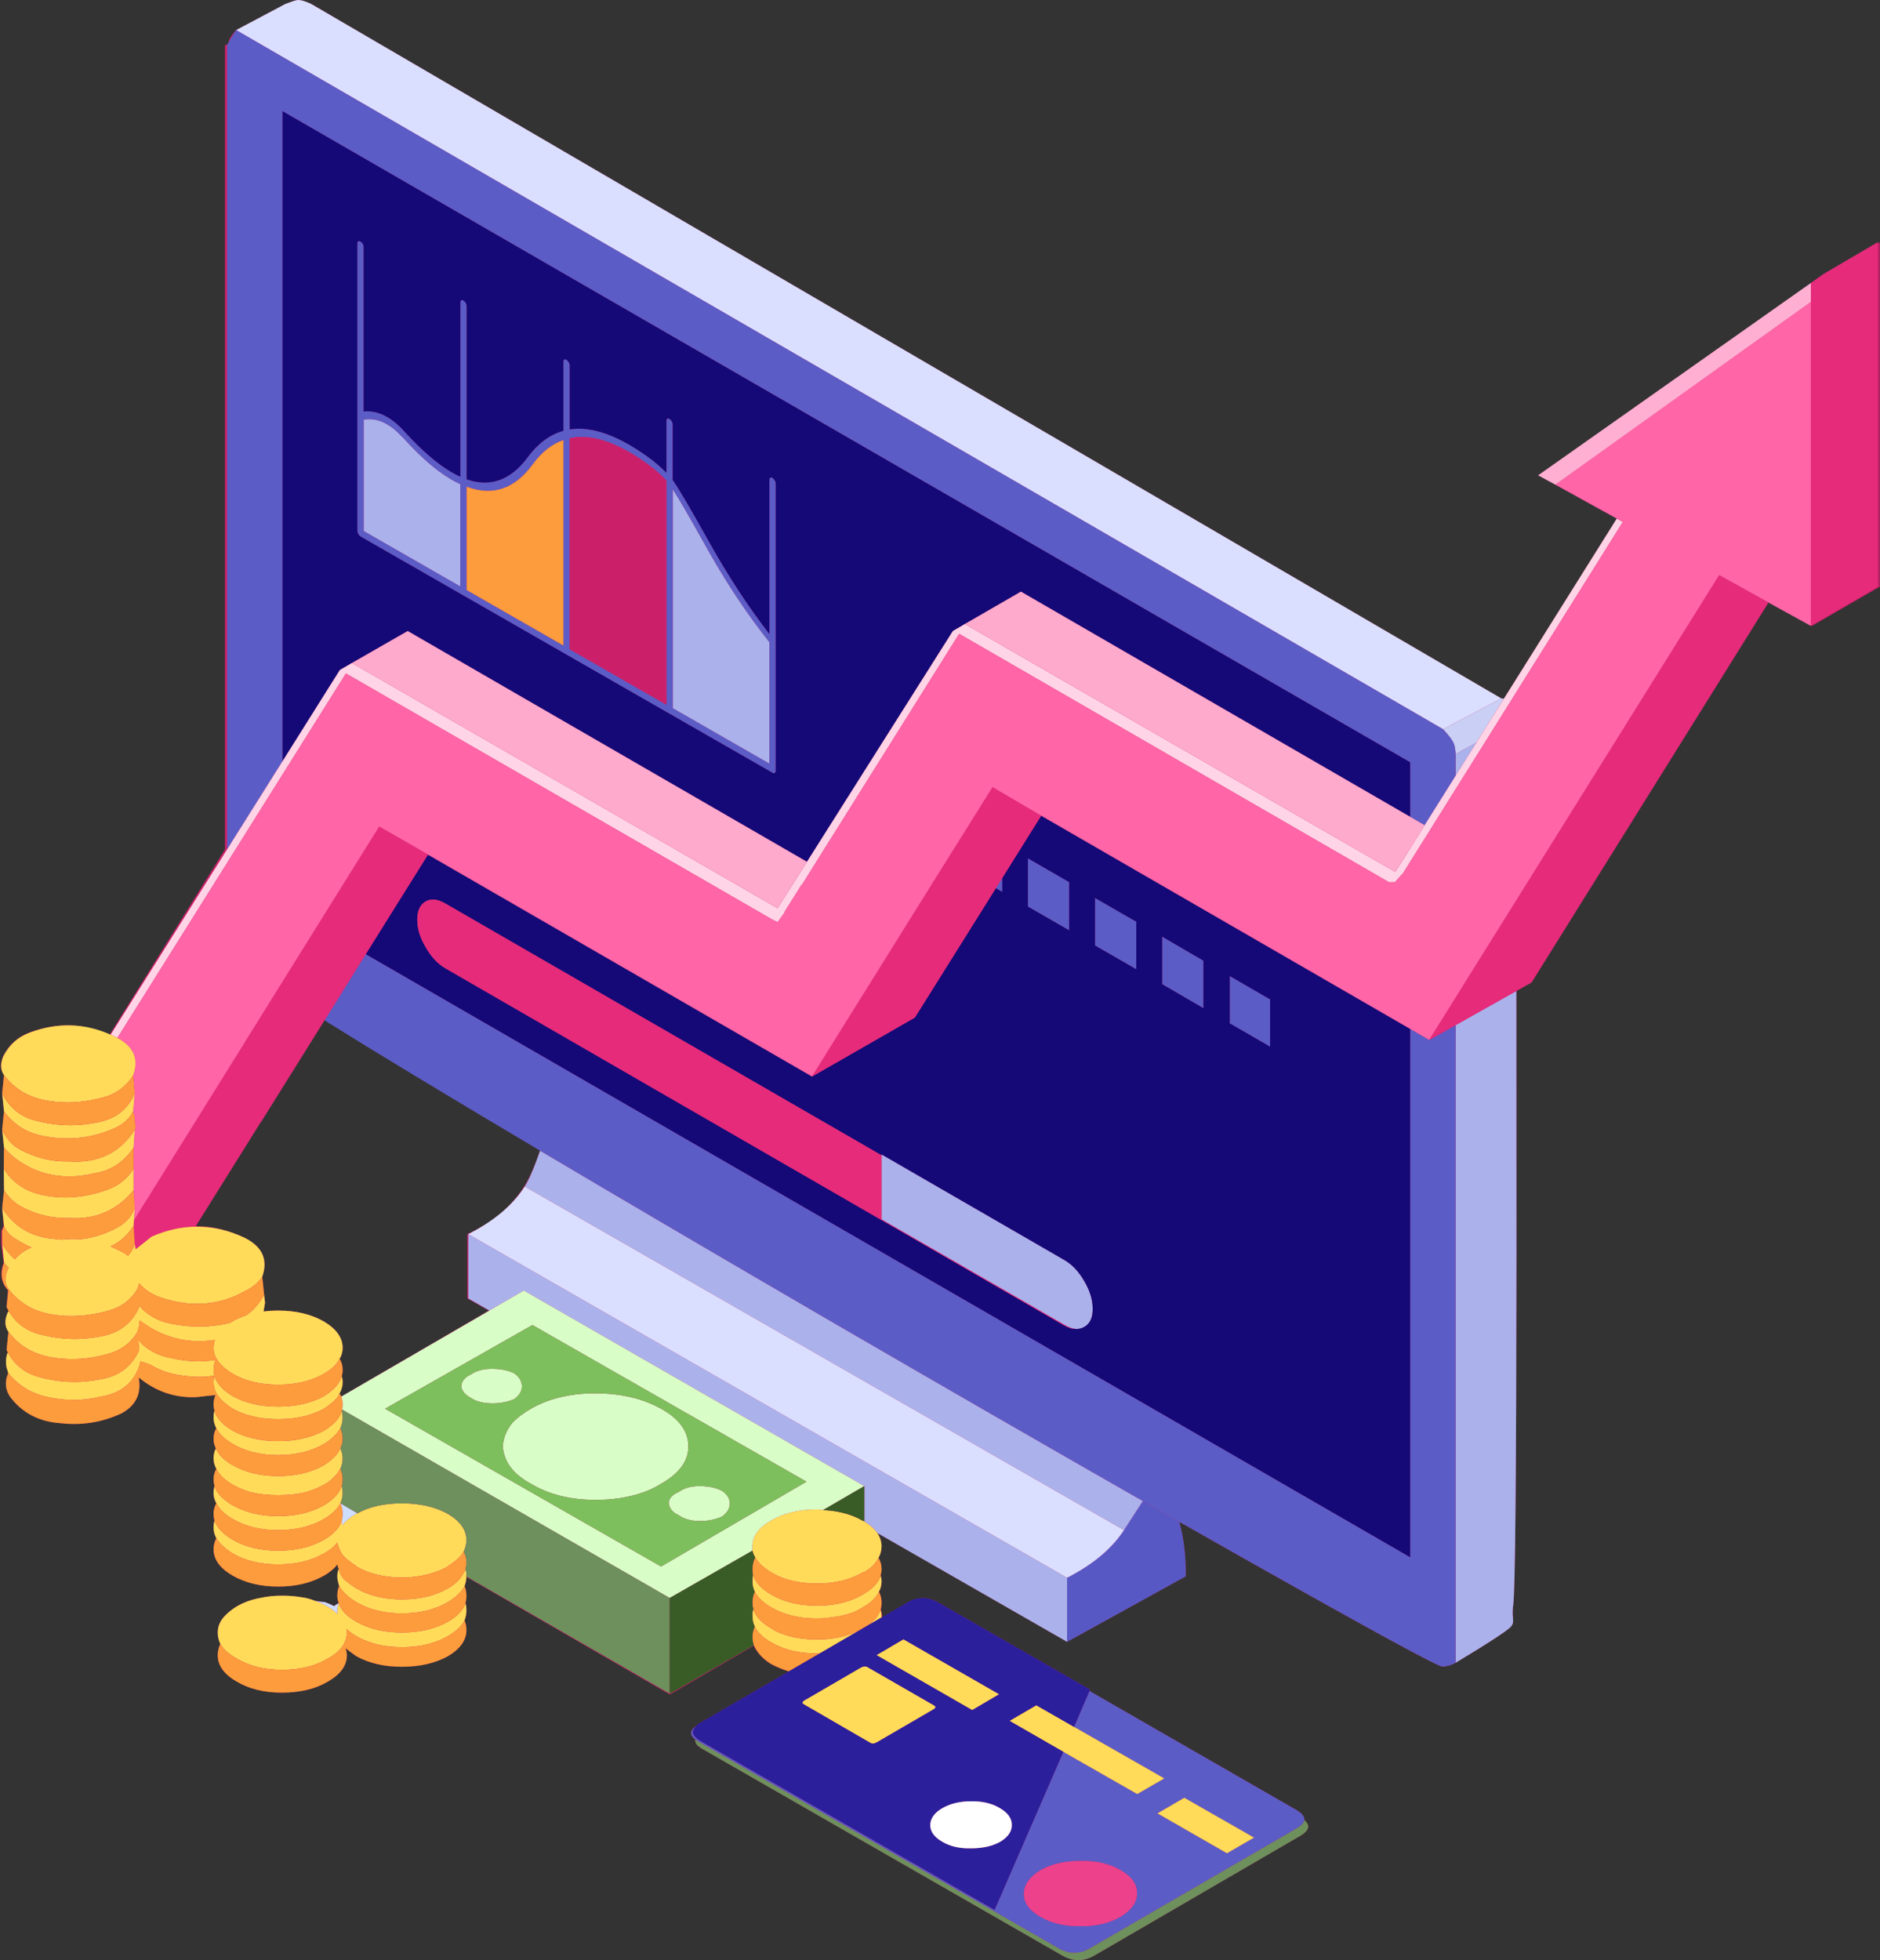 <?xml version="1.0" encoding="UTF-8"?><svg xmlns="http://www.w3.org/2000/svg" xmlns:xlink="http://www.w3.org/1999/xlink" height="420.4" preserveAspectRatio="xMidYMid meet" version="1.0" viewBox="-0.2 0.0 403.3 420.4" width="403.3" zoomAndPan="magnify"><rect x="-0.2" y="0.0" width="403.3" height="420.4" fill="#333333" stroke="none"/><defs><clipPath id="a"><path d="M 0 0 L 403.051 0 L 403.051 420.43 L 0 420.43 Z M 0 0"/></clipPath><clipPath id="b"><path d="M 72 302 L 281 302 L 281 420.43 L 72 420.43 Z M 72 302"/></clipPath></defs><g><g clip-path="url(#a)"><path d="M 100.047 264.703 L 100.047 278.504 L 104.68 281.105 L 72.957 299.555 C 72.824 299.285 72.734 299.055 72.633 298.855 C 73.066 298.086 73.297 297.305 73.297 296.504 C 73.297 296.004 73.238 295.555 73.102 295.152 C 73.238 294.754 73.309 294.32 73.309 293.855 C 73.309 292.953 73.094 292.152 72.66 291.453 C 73.094 290.719 73.309 289.938 73.309 289.105 C 73.309 286.938 71.977 285.055 69.309 283.453 C 66.578 281.887 63.293 281.105 59.461 281.105 C 58.375 281.105 57.336 281.172 56.336 281.305 L 56.66 279.453 L 56.461 277.703 L 56.059 273.855 C 57.328 270.219 56.109 267.453 52.41 265.555 C 48.875 263.863 45.316 262.938 41.734 262.992 L 55.762 240.43 L 55.809 240.43 L 69.41 218.742 C 80.461 225.641 95.875 235.016 115.66 246.746 C 114.395 250.422 113.188 253.02 112.254 254.477 C 109.688 258.477 106.047 261.902 100.047 264.703 Z M 391.129 58.805 L 388.371 60.703 L 329.816 101.953 L 333.488 103.953 L 346.648 111.227 L 322.418 149.879 C 322.242 149.828 322.055 149.805 321.863 149.805 L 66.562 0.852 C 65.363 0.285 64.445 0.004 63.812 0.004 C 63.477 0.004 62.91 0.152 62.109 0.453 L 61.012 0.852 L 50.461 6.453 C 50.328 6.621 49.746 7.172 49.18 8.102 C 48.68 8.969 49.047 9.504 48.047 9.703 L 48.047 182.203 L 23.305 221.93 C 17.77 219.461 12.211 219.27 6.395 221.355 C 3.695 222.285 1.754 224.02 0.453 226.555 C -0.215 228.152 -0.137 229.504 0.633 230.605 L 0.246 234.504 L 0.652 238.402 L 0.258 242.254 L 0.66 246.152 L 0.609 250.703 L 0.66 255.305 L 0.262 259.105 L 0.551 262.953 L 0.047 264.004 L 0.047 266.855 L 0.555 270.805 C -0.312 273.203 0.039 275.188 1.508 276.754 L 1.184 280.355 C 1.25 280.52 1.363 280.703 1.496 280.902 C 1.531 281.004 1.586 281.105 1.652 281.203 C 1.555 281.336 1.473 281.469 1.406 281.605 C 0.742 283.203 0.809 284.555 1.609 285.652 L 1.211 289.555 C 1.277 289.719 1.359 289.887 1.461 290.055 C 1.059 291.02 0.977 292.121 1.211 293.355 C 1.344 293.719 1.461 294.105 1.562 294.504 C 0.695 296.57 0.961 298.438 2.359 300.105 C 4.926 303.234 8.379 304.953 12.711 305.254 C 17.277 305.785 21.629 305.105 25.762 303.203 C 28.926 301.535 30.195 298.953 29.559 295.453 C 33.293 298.52 37.492 299.922 42.16 299.652 C 43.449 299.492 44.738 299.352 46.035 299.23 C 45.754 299.824 45.609 300.484 45.609 301.203 C 45.609 301.703 45.676 302.152 45.809 302.555 C 45.676 303.02 45.609 303.535 45.609 304.105 C 45.609 304.836 45.809 305.586 46.211 306.355 C 45.809 307.02 45.609 307.77 45.609 308.605 C 45.609 309.336 45.777 310.02 46.109 310.652 C 45.777 311.32 45.609 312.035 45.609 312.805 C 45.609 313.57 45.809 314.32 46.211 315.055 C 45.809 315.754 45.609 316.504 45.609 317.305 C 45.609 317.734 45.676 318.219 45.809 318.754 C 45.676 319.219 45.609 319.734 45.609 320.305 C 45.609 320.969 45.809 321.688 46.211 322.453 C 46.012 322.785 45.879 323.086 45.809 323.355 C 45.676 323.785 45.609 324.234 45.609 324.703 C 45.609 325.168 45.676 325.652 45.809 326.152 C 45.676 326.621 45.609 327.121 45.609 327.652 C 45.609 328.418 45.809 329.188 46.211 329.953 C 45.809 330.688 45.609 331.504 45.609 332.402 C 45.676 334.57 47.043 336.418 49.711 337.953 C 52.445 339.52 55.695 340.305 59.461 340.305 C 63.293 340.305 66.578 339.52 69.309 337.953 C 70.543 337.254 71.492 336.453 72.16 335.555 C 72.227 335.918 72.328 336.234 72.461 336.504 C 72.262 336.969 72.16 337.484 72.16 338.055 C 72.16 338.52 72.227 338.984 72.359 339.453 C 72.426 339.719 72.492 339.969 72.559 340.203 C 72.293 340.805 72.16 341.484 72.16 342.254 C 72.16 342.785 72.262 343.32 72.461 343.855 C 72.129 344.02 71.793 344.234 71.461 344.504 C 70.828 344.168 70.176 343.887 69.512 343.652 C 68.742 343.586 68.027 343.484 67.359 343.355 C 66.395 342.953 65.359 342.688 64.262 342.555 C 63.027 342.355 61.695 342.254 60.262 342.254 C 58.629 342.254 57.059 342.418 55.559 342.754 C 53.727 343.086 52.043 343.703 50.512 344.605 C 49.645 345.137 48.859 345.754 48.16 346.453 C 47.059 347.555 46.512 348.785 46.512 350.152 C 46.512 351.02 46.695 351.836 47.059 352.605 C 46.695 353.402 46.512 354.219 46.512 355.055 C 46.512 357.254 47.879 359.137 50.609 360.703 C 53.277 362.27 56.492 363.055 60.262 363.055 C 64.16 363.055 67.445 362.27 70.109 360.703 C 72.844 359.137 74.211 357.254 74.211 355.055 C 74.211 354.52 74.109 354.004 73.91 353.504 C 74.609 354.07 75.395 354.652 76.262 355.254 C 78.992 356.754 82.242 357.504 86.012 357.504 C 89.844 357.504 93.129 356.754 95.859 355.254 C 98.527 353.688 99.859 351.805 99.859 349.605 C 99.859 348.938 99.727 348.254 99.461 347.555 C 99.727 346.82 99.859 346.105 99.859 345.402 C 99.859 344.871 99.793 344.355 99.66 343.855 C 99.793 343.32 99.859 342.785 99.859 342.254 C 99.859 341.555 99.727 340.871 99.461 340.203 C 99.727 339.438 99.859 338.84 99.859 338.242 L 143.461 363.43 L 143.562 363.43 L 161.512 352.992 C 162.277 354.625 163.512 355.914 165.211 356.945 C 166.441 357.609 167.719 358.113 169.035 358.5 L 150.109 369.465 C 149.711 369.664 149.41 369.895 149.211 370.16 C 147.777 371.125 147.695 372.105 148.961 373.105 C 148.828 373.84 149.379 374.535 150.609 375.203 L 227.609 419.402 C 229.91 420.738 232.195 420.77 234.461 419.504 L 278.762 393.754 C 280.66 392.621 280.945 391.504 279.609 390.402 C 279.711 389.668 279.129 388.938 277.859 388.203 L 233.512 362.703 L 233.66 362.402 L 201.262 343.805 C 198.961 342.438 196.762 342.402 194.527 343.703 L 189.047 346.93 C 189.047 346.836 189.047 346.742 189.047 346.652 C 189.047 346.188 188.91 345.703 188.777 345.203 C 188.91 344.734 188.945 344.254 188.945 343.754 C 188.945 342.953 188.742 342.168 188.379 341.402 C 188.742 340.734 188.918 339.984 188.918 339.152 C 188.918 338.754 188.848 338.355 188.715 337.953 C 188.848 337.453 188.914 336.969 188.914 336.504 C 188.914 335.668 188.695 334.887 188.262 334.152 C 188.695 333.387 188.91 332.555 188.91 331.652 C 188.91 330.641 188.602 329.691 187.984 328.805 L 228.711 352.152 L 254.16 338.105 C 254.211 333.816 253.742 329.918 252.762 326.402 C 257.512 329.094 262.16 331.727 266.711 334.305 C 294.043 349.734 308.211 357.453 309.211 357.453 C 309.609 357.453 310.145 357.371 310.812 357.203 C 311.344 357.004 311.762 356.82 312.062 356.652 C 319.359 352.254 323.328 349.652 323.961 348.855 C 324.328 348.453 324.461 347.887 324.359 347.152 C 324.262 346.055 324.277 345.105 324.41 344.305 C 324.844 341.57 325.078 316.484 325.109 269.055 C 325.098 247.559 325.09 228.723 325.086 212.555 L 328.359 210.703 L 379.16 129.227 L 388.477 134.254 L 403.047 125.852 L 403.047 51.953 L 391.129 58.805" fill="#cb2069" fill-rule="evenodd"/></g><g><path d="M 244.961 321.953 C 247.59 323.453 250.188 324.938 252.762 326.402 C 253.742 329.918 254.211 333.816 254.16 338.105 L 228.711 352.152 L 228.711 338.402 C 234.211 335.605 238.277 332.203 240.91 328.203 C 241.801 326.812 243.148 324.73 244.961 321.953" fill="#5858c5" fill-rule="evenodd"/></g><g><path d="M 151.012 116.805 C 155.344 124.602 159.961 131.586 164.859 137.754 L 164.859 163.805 L 144.109 151.902 L 144.109 104.902 C 145.445 106.969 147.742 110.938 151.012 116.805 Z M 86.059 93.652 C 90.594 98.719 94.762 102.121 98.559 103.852 L 98.559 125.805 L 77.809 113.902 L 77.809 90.004 C 80.645 89.535 83.395 90.77 86.059 93.703 Z M 240.91 328.203 L 112.359 254.504 C 113.293 253.047 114.395 250.48 115.66 246.805 C 132.902 257.031 153.469 269.098 177.359 283.004 C 201.672 297.117 224.203 310.102 244.961 321.953 C 243.148 324.73 241.801 326.812 240.91 328.203 Z M 188.91 247.805 L 188.91 247.605 L 228.211 270.305 C 229.844 271.27 231.242 272.77 232.41 274.805 C 233.609 276.836 234.211 278.82 234.211 280.754 C 234.211 282.652 233.609 283.938 232.41 284.605 C 231.883 284.918 231.309 285.07 230.684 285.055 C 229.93 285.016 229.105 284.734 228.211 284.203 L 188.91 261.555 Z M 316.535 159.254 L 312.062 166.402 L 312.062 161.703 Z M 100.262 264.703 L 228.711 338.402 L 228.711 352.152 L 187.984 328.805 C 187.371 327.922 186.445 327.105 185.211 326.355 L 185.211 318.754 L 112.16 276.805 L 104.785 281.105 L 100.262 278.504 Z M 312.062 356.652 L 312.062 219.879 L 325.086 212.555 C 325.09 228.723 325.098 247.559 325.109 269.055 C 325.078 316.484 324.844 341.57 324.41 344.305 C 324.277 345.105 324.262 346.055 324.359 347.152 C 324.461 347.887 324.328 348.453 323.961 348.855 C 323.328 349.652 319.359 352.254 312.062 356.652" fill="#abb1eb" fill-rule="evenodd"/></g><g><path d="M 228.711 338.402 L 100.262 264.703 C 105.762 261.902 109.793 258.504 112.359 254.504 L 240.91 328.203 C 238.277 332.203 234.211 335.605 228.711 338.402 Z M 309.359 156.402 L 50.461 6.453 L 61.012 0.852 L 62.109 0.453 C 62.91 0.152 63.477 0.004 63.809 0.004 C 64.445 0.004 65.359 0.285 66.559 0.852 L 321.859 149.805 L 309.359 156.402" fill="#dbdfff" fill-rule="evenodd"/></g><g><path d="M 322.41 149.879 L 316.535 159.254 L 312.062 161.703 C 311.996 160.77 311.879 160.07 311.711 159.602 C 311.477 158.902 310.695 157.836 309.359 156.402 L 321.859 149.805 C 322.051 149.805 322.234 149.828 322.41 149.879" fill="#cacff5" fill-rule="evenodd"/></g><g><path d="M 219.461 406.203 C 219.426 408.105 220.594 409.734 222.961 411.105 C 225.328 412.504 228.227 413.188 231.66 413.152 C 235.027 413.152 237.875 412.469 240.211 411.105 C 242.578 409.637 243.742 407.953 243.711 406.055 C 243.742 404.152 242.578 402.52 240.211 401.152 C 237.844 399.754 234.961 399.086 231.559 399.152 C 228.16 399.152 225.277 399.836 222.91 401.203 C 220.609 402.637 219.461 404.305 219.461 406.203 Z M 213.434 190.504 L 214.809 188.305 L 214.809 191.305 Z M 151.012 116.805 C 147.742 110.938 145.445 106.969 144.109 104.902 L 144.109 151.902 L 164.859 163.805 L 164.859 137.754 C 159.961 131.586 155.344 124.602 151.012 116.805 Z M 86.059 93.652 L 86.059 93.703 C 83.395 90.77 80.645 89.535 77.809 90.004 L 77.809 113.902 L 98.559 125.805 L 98.559 103.852 C 94.762 102.121 90.594 98.719 86.059 93.652 Z M 139.41 100.055 C 132.609 94.953 126.812 92.938 122.012 94.004 L 122.012 139.254 L 142.762 151.152 L 142.762 103.102 C 141.727 101.969 140.609 100.953 139.41 100.055 Z M 114.16 99.504 C 110.262 104.871 105.512 106.504 99.91 104.402 L 99.91 126.555 L 120.66 138.453 L 120.66 94.402 C 118.227 95.234 116.062 96.938 114.16 99.504 Z M 76.66 51.754 C 76.793 51.688 76.945 51.703 77.109 51.805 C 77.309 51.902 77.477 52.055 77.609 52.254 C 77.742 52.52 77.809 52.754 77.809 52.953 L 77.809 88.254 C 80.809 87.953 83.742 89.402 86.609 92.602 C 90.977 97.402 94.961 100.621 98.559 102.254 L 98.559 64.852 C 98.559 64.652 98.629 64.504 98.762 64.402 C 98.895 64.336 99.043 64.352 99.211 64.453 C 99.41 64.586 99.578 64.754 99.711 64.953 C 99.844 65.188 99.91 65.402 99.91 65.602 L 99.91 102.805 C 105.012 104.57 109.379 102.984 113.012 98.055 C 115.211 95.086 117.762 93.203 120.66 92.402 L 120.66 77.555 C 120.66 77.352 120.727 77.203 120.859 77.102 C 120.992 77.035 121.145 77.055 121.312 77.152 C 121.477 77.254 121.629 77.422 121.762 77.652 C 121.926 77.887 122.012 78.102 122.012 78.305 L 122.012 92.102 C 126.91 91.336 132.777 93.504 139.609 98.602 C 140.711 99.469 141.762 100.402 142.762 101.402 L 142.762 90.203 C 142.762 90.004 142.828 89.852 142.961 89.754 C 143.094 89.719 143.242 89.754 143.41 89.852 C 143.578 89.953 143.727 90.102 143.859 90.305 C 144.027 90.535 144.109 90.77 144.109 91.004 L 144.109 102.953 C 145.312 104.621 147.926 109.07 151.961 116.305 C 156.027 123.57 160.328 130.137 164.859 136.004 L 164.859 102.902 C 164.859 102.672 164.926 102.52 165.062 102.453 C 165.195 102.387 165.344 102.402 165.512 102.504 C 165.676 102.602 165.828 102.77 165.961 103.004 C 166.129 103.234 166.211 103.453 166.211 103.652 L 166.211 165.352 C 166.211 165.586 166.129 165.734 165.961 165.805 C 165.828 165.871 165.676 165.852 165.512 165.754 L 77.109 115.055 C 76.945 114.953 76.793 114.785 76.66 114.555 C 76.527 114.32 76.461 114.102 76.461 113.902 L 76.461 52.152 C 76.461 51.953 76.527 51.82 76.66 51.754 Z M 234.711 202.805 L 234.711 192.602 L 243.559 197.703 L 243.559 207.902 Z M 229.16 189.203 L 229.16 199.555 L 220.309 194.453 L 220.309 184.102 Z M 263.609 219.504 L 263.609 209.352 L 272.262 214.355 L 272.262 224.504 Z M 257.961 216.254 L 249.109 211.105 L 249.109 200.902 L 257.961 206.055 Z M 50.461 6.453 L 309.359 156.402 C 310.695 157.836 311.477 158.902 311.711 159.602 C 311.879 160.07 311.996 160.77 312.062 161.703 L 312.062 166.402 L 305.41 177.004 L 302.312 175.203 L 302.312 163.504 L 60.41 23.852 L 60.41 163.277 L 48.512 182.203 L 48.512 9.703 C 48.609 9.504 48.91 8.969 49.41 8.102 C 49.977 7.172 50.328 6.621 50.461 6.453 Z M 248.109 388.953 L 263.012 397.504 L 268.812 394.152 L 253.859 385.605 Z M 230.211 370.402 L 233.512 362.703 L 277.859 388.203 C 279.129 388.938 279.711 389.668 279.609 390.402 C 279.543 391.004 278.977 391.605 277.91 392.203 L 233.609 417.902 C 231.344 419.203 229.078 419.188 226.809 417.855 L 149.762 373.652 C 149.426 373.484 149.16 373.305 148.961 373.105 C 147.695 372.105 147.777 371.121 149.211 370.152 C 147.945 371.254 148.242 372.355 150.109 373.453 L 213.16 409.652 L 227.91 375.754 L 243.762 384.805 L 249.559 381.453 Z M 312.062 219.879 L 312.062 356.652 C 311.762 356.82 311.344 357.004 310.812 357.203 C 310.145 357.371 309.609 357.453 309.211 357.453 C 308.211 357.453 294.043 349.734 266.711 334.305 C 262.16 331.727 257.512 329.094 252.762 326.402 C 250.188 324.938 247.59 323.453 244.961 321.953 C 224.203 310.102 201.672 297.117 177.359 283.004 C 153.469 269.098 132.902 257.031 115.66 246.805 C 95.875 235.07 80.461 225.754 69.41 218.855 L 78.262 204.652 L 302.312 334.004 L 302.312 220.68 L 306.41 223.055 L 312.062 219.879" fill="#5c5cc6" fill-rule="evenodd"/></g><g><path d="M 76.66 51.754 C 76.527 51.82 76.461 51.953 76.461 52.152 L 76.461 113.902 C 76.461 114.102 76.527 114.32 76.66 114.555 C 76.793 114.785 76.945 114.953 77.109 115.055 L 165.512 165.754 C 165.676 165.852 165.828 165.871 165.961 165.805 C 166.129 165.734 166.211 165.586 166.211 165.352 L 166.211 103.652 C 166.211 103.453 166.129 103.234 165.961 103.004 C 165.828 102.77 165.676 102.602 165.512 102.504 C 165.344 102.402 165.195 102.387 165.062 102.453 C 164.926 102.52 164.859 102.672 164.859 102.902 L 164.859 136.004 C 160.328 130.137 156.027 123.57 151.961 116.305 C 147.926 109.07 145.312 104.621 144.109 102.953 L 144.109 91.004 C 144.109 90.77 144.027 90.535 143.859 90.305 C 143.727 90.102 143.578 89.953 143.41 89.852 C 143.242 89.754 143.094 89.719 142.961 89.754 C 142.828 89.852 142.762 90.004 142.762 90.203 L 142.762 101.402 C 141.762 100.402 140.711 99.469 139.609 98.602 C 132.777 93.504 126.91 91.336 122.012 92.102 L 122.012 78.305 C 122.012 78.102 121.926 77.887 121.762 77.652 C 121.629 77.422 121.477 77.254 121.312 77.152 C 121.145 77.055 120.992 77.035 120.859 77.102 C 120.727 77.203 120.66 77.352 120.66 77.555 L 120.66 92.402 C 117.762 93.203 115.211 95.086 113.012 98.055 C 109.379 102.984 105.012 104.57 99.91 102.805 L 99.91 65.602 C 99.91 65.402 99.844 65.188 99.711 64.953 C 99.578 64.754 99.41 64.586 99.211 64.453 C 99.043 64.352 98.895 64.336 98.762 64.402 C 98.629 64.504 98.559 64.652 98.559 64.852 L 98.559 102.254 C 94.961 100.621 90.977 97.402 86.609 92.602 C 83.742 89.402 80.809 87.953 77.809 88.254 L 77.809 52.953 C 77.809 52.754 77.742 52.52 77.609 52.254 C 77.477 52.055 77.309 51.902 77.109 51.805 C 76.945 51.703 76.793 51.688 76.66 51.754 Z M 78.262 204.652 L 91.609 183.305 L 174.012 230.902 L 196.062 218.254 L 213.434 190.504 L 214.809 191.305 L 214.809 188.305 L 223.16 174.953 L 302.312 220.68 L 302.312 334.004 Z M 230.684 285.055 C 231.309 285.07 231.883 284.918 232.41 284.605 C 233.609 283.938 234.211 282.652 234.211 280.754 C 234.211 278.82 233.609 276.836 232.41 274.805 C 231.242 272.77 229.844 271.27 228.211 270.305 L 188.91 247.605 L 188.91 247.805 L 95.359 193.805 C 93.695 192.836 92.277 192.688 91.109 193.352 C 89.91 194.055 89.309 195.352 89.309 197.254 C 89.309 199.188 89.91 201.152 91.109 203.152 C 92.277 205.219 93.695 206.734 95.359 207.703 L 227.91 284.203 C 228.93 284.793 229.855 285.078 230.684 285.055 Z M 257.961 216.254 L 257.961 206.055 L 249.109 200.902 L 249.109 211.105 Z M 263.609 219.504 L 272.262 224.504 L 272.262 214.355 L 263.609 209.352 Z M 229.16 189.203 L 220.309 184.102 L 220.309 194.453 L 229.16 199.555 Z M 234.711 202.805 L 243.559 207.902 L 243.559 197.703 L 234.711 192.602 Z M 302.312 175.203 L 218.809 126.902 L 206.859 133.805 L 204.211 135.352 L 172.91 184.852 L 87.262 135.352 L 75.309 142.203 L 72.711 143.703 L 60.41 163.277 L 60.41 23.852 L 302.312 163.504 L 302.312 175.203" fill="#140977" fill-rule="evenodd"/></g><g><path d="M 24.984 222.629 C 24.895 222.59 24.801 222.551 24.711 222.504 C 24.316 222.305 23.922 222.109 23.535 221.93 L 48.512 182.203 L 60.41 163.277 L 72.711 143.703 L 75.309 142.203 L 75.461 142.305 L 166.609 194.805 L 172.91 184.852 L 204.211 135.352 L 206.859 133.805 L 206.961 133.953 L 294.66 184.453 L 299.109 187.004 L 300.762 184.453 L 302.312 181.977 L 305.41 177.004 L 312.062 166.402 L 316.535 159.254 L 322.41 149.879 L 346.637 111.227 L 347.938 111.953 L 323.734 150.629 L 319.285 157.754 L 312.062 169.277 L 302.562 184.453 L 302.312 184.852 L 300.812 187.254 L 299.062 189.203 L 297.711 189.203 L 289.512 184.453 L 205.559 135.953 L 175.16 184.453 L 171.859 189.754 L 171.762 189.754 L 168.062 195.652 L 168.16 195.652 L 166.609 197.805 L 165.41 197.203 L 165.16 197.055 L 74.012 144.453 L 60.41 166.129 L 48.512 185.102 L 24.984 222.629" fill="#ffd4e6" fill-rule="evenodd"/></g><g><path d="M 174.012 230.902 L 91.609 183.305 L 81.16 177.305 L 67.859 198.652 L 59.285 212.402 L 52.012 224.105 L 41.711 240.652 L 28.535 261.777 L 28.711 259.105 L 28.461 255.305 L 28.461 246.152 L 28.711 242.305 L 28.91 242.004 L 28.609 239.152 L 28.359 238.402 L 28.711 234.504 L 28.359 230.652 C 29.629 227.172 28.504 224.496 24.984 222.629 L 48.512 185.102 L 60.41 166.129 L 74.012 144.453 L 165.16 197.055 L 165.41 197.203 L 166.609 197.805 L 168.16 195.652 L 168.062 195.652 L 171.762 189.754 L 171.859 189.754 L 175.16 184.453 L 205.559 135.953 L 289.512 184.453 L 297.711 189.203 L 299.062 189.203 L 300.812 187.254 L 302.312 184.852 L 302.562 184.453 L 312.062 169.277 L 319.285 157.754 L 323.734 150.629 L 347.938 111.953 L 346.637 111.227 L 333.461 103.953 L 388.262 64.754 L 388.262 134.254 L 379.16 129.227 L 368.609 123.379 L 325.086 193.129 L 312.062 214.004 L 306.41 223.055 L 302.312 220.68 L 223.16 174.953 L 223.109 174.953 L 212.711 168.852 L 212.609 169.055 L 207.66 176.977 L 206.059 179.527 L 199.66 189.754 L 174.012 230.902" fill="#ff65a7" fill-rule="evenodd"/></g><g><path d="M 223.16 174.953 L 214.809 188.305 L 213.434 190.504 L 196.062 218.254 L 174.012 230.902 L 199.66 189.754 L 206.059 179.527 L 207.66 176.977 L 212.609 169.055 L 212.711 168.852 L 223.109 174.953 Z M 91.609 183.305 L 78.262 204.652 L 69.41 218.855 L 55.809 240.652 L 55.762 240.652 L 41.734 263.105 C 38.609 263.152 35.469 263.867 32.309 265.254 L 28.91 267.953 L 28.711 266.855 L 28.461 262.953 L 28.535 261.777 L 41.711 240.652 L 52.012 224.105 L 59.285 212.402 L 67.859 198.652 L 81.16 177.305 Z M 188.91 247.805 L 188.91 261.555 L 228.211 284.203 C 229.105 284.734 229.93 285.016 230.684 285.055 C 229.855 285.078 228.93 284.793 227.91 284.203 L 95.359 207.703 C 93.695 206.734 92.277 205.219 91.109 203.152 C 89.91 201.152 89.309 199.188 89.309 197.254 C 89.309 195.352 89.91 194.055 91.109 193.352 C 92.277 192.688 93.695 192.836 95.359 193.805 Z M 325.086 212.555 L 312.062 219.879 L 306.41 223.055 L 312.062 214.004 L 325.086 193.129 L 368.609 123.379 L 379.16 129.227 L 328.359 210.703 Z M 388.262 134.254 L 388.262 60.703 L 390.91 58.805 L 402.609 51.953 L 402.609 125.852 L 388.262 134.254" fill="#e62b7b" fill-rule="evenodd"/></g><g><path d="M 172.91 184.852 L 166.609 194.805 L 75.461 142.305 L 75.309 142.203 L 87.262 135.352 Z M 305.41 177.004 L 302.312 181.977 L 300.762 184.453 L 299.109 187.004 L 294.66 184.453 L 206.961 133.953 L 206.859 133.805 L 218.809 126.902 L 302.312 175.203 L 305.41 177.004" fill="#fdaacd" fill-rule="evenodd"/></g><g><path d="M 388.262 64.754 L 333.461 103.953 L 329.762 101.953 L 388.262 60.703 L 388.262 64.754" fill="#ffb0d2" fill-rule="evenodd"/></g><g><path d="M 248.109 388.953 L 253.859 385.605 L 268.812 394.152 L 263.012 397.504 Z M 188.012 373.652 C 187.41 374.02 186.895 374.07 186.461 373.805 L 172.211 365.555 C 171.777 365.285 171.859 364.984 172.461 364.652 L 184.41 357.703 C 185.012 357.371 185.527 357.336 185.961 357.605 L 200.211 365.805 C 200.645 366.07 200.562 366.371 199.961 366.703 Z M 184.484 349.504 L 175.637 354.652 C 175.445 354.652 175.254 354.652 175.062 354.652 C 171.227 354.652 167.977 353.871 165.312 352.305 C 165.109 352.168 164.91 352.07 164.711 352.004 C 164.477 351.77 164.262 351.621 164.062 351.555 C 162.961 350.688 162.176 349.805 161.711 348.902 C 161.379 348.203 161.211 347.453 161.211 346.652 C 161.211 346.453 161.211 346.285 161.211 346.152 C 161.211 345.785 161.277 345.469 161.41 345.203 C 161.945 346.77 163.242 348.137 165.312 349.305 C 165.711 349.57 166.16 349.82 166.66 350.055 C 169.027 351.121 171.828 351.652 175.062 351.652 C 176.16 351.652 177.211 351.586 178.211 351.453 C 180.598 351.141 182.688 350.488 184.484 349.504 Z M 23.535 221.93 C 23.922 222.109 24.316 222.305 24.711 222.504 C 24.801 222.551 24.895 222.59 24.984 222.629 C 28.504 224.496 29.629 227.172 28.359 230.652 C 26.961 232.887 25.027 234.402 22.559 235.203 C 20.43 235.844 18.34 236.234 16.285 236.379 C 15.621 236.43 14.965 236.457 14.309 236.453 C 12.531 236.457 10.781 236.273 9.062 235.902 C 5.594 235.172 2.793 233.402 0.66 230.605 C -0.105 229.504 -0.156 228.152 0.512 226.555 C 1.812 224.02 3.812 222.285 6.512 221.355 C 12.328 219.27 18 219.461 23.535 221.93 Z M 0.262 242.254 C 1.129 244.285 2.492 245.77 4.359 246.703 C 5.762 247.426 7.18 247.984 8.609 248.379 C 8.66 248.391 8.711 248.406 8.762 248.43 C 10.648 248.934 12.566 249.16 14.512 249.105 C 20.809 249.57 25.543 247.305 28.711 242.305 L 28.461 246.152 C 26.395 249.254 23.609 251.086 20.109 251.652 C 15.984 252.645 12.152 252.555 8.609 251.379 C 6.801 250.77 5.066 249.875 3.41 248.703 C 2.41 247.938 1.492 247.086 0.66 246.152 Z M 0.66 238.402 L 0.262 234.504 C 1.66 237.305 3.762 239.172 6.562 240.105 C 8.164 240.586 9.762 240.93 11.359 241.129 C 11.98 241.207 12.598 241.266 13.211 241.305 C 15.512 241.445 17.812 241.297 20.109 240.855 C 24.309 240.219 27.176 238.105 28.711 234.504 L 28.359 238.402 C 27.594 239.871 26.395 241.004 24.762 241.805 C 20.535 243.789 16.117 244.527 11.512 244.027 C 10.91 243.965 10.309 243.883 9.711 243.777 C 9.488 243.738 9.273 243.695 9.062 243.652 C 5.594 243.02 2.793 241.27 0.66 238.402 Z M 28.461 255.305 C 24.828 259.672 20.176 261.652 14.512 261.254 C 12.484 261.309 10.52 261.066 8.609 260.527 C 7.16 260.129 5.742 259.551 4.359 258.805 C 2.926 258.035 1.695 256.871 0.66 255.305 L 0.609 250.703 C 2.434 253.582 5.102 255.434 8.609 256.254 C 8.758 256.289 8.91 256.32 9.062 256.355 C 13.395 257.254 17.859 256.902 22.461 255.305 C 24.992 254.504 26.992 252.969 28.461 250.703 Z M 73.109 295.152 C 73.242 295.555 73.309 296.004 73.309 296.504 C 73.309 297.305 73.094 298.086 72.66 298.855 C 72.461 299.387 72.094 299.902 71.559 300.402 C 71.359 300.605 71.129 300.805 70.859 301.004 C 70.793 301.07 70.711 301.137 70.609 301.203 C 70.211 301.535 69.777 301.855 69.309 302.152 C 66.578 303.652 63.293 304.402 59.461 304.402 C 55.695 304.402 52.445 303.652 49.711 302.152 C 48.234 301.219 47.141 300.227 46.434 299.18 C 46.352 299.07 46.277 298.965 46.211 298.855 C 45.809 298.086 45.609 297.305 45.609 296.504 C 45.609 296.004 45.676 295.555 45.809 295.152 C 46.207 296.48 47.199 297.715 48.785 298.855 C 49.074 299.055 49.383 299.254 49.711 299.453 C 52.445 300.953 55.695 301.703 59.461 301.703 C 63.293 301.703 66.578 300.953 69.309 299.453 C 71.41 298.152 72.676 296.719 73.109 295.152 Z M 0.66 262.953 L 0.262 259.105 C 2.32 262.336 5.105 264.395 8.609 265.277 C 9.586 265.527 10.621 265.688 11.711 265.754 C 12.145 265.82 12.559 265.871 12.961 265.902 C 14.359 265.734 15.727 265.703 17.059 265.805 C 19.762 265.504 22.328 264.703 24.762 263.402 C 26.695 262.402 28.012 260.969 28.711 259.105 L 28.535 261.777 L 28.461 262.953 C 27.785 264.004 27 264.91 26.109 265.68 C 25.324 266.344 24.457 266.902 23.512 267.355 C 23.91 267.523 24.316 267.707 24.734 267.902 C 25.035 268.047 25.344 268.195 25.66 268.355 C 26.262 268.652 26.793 268.984 27.262 269.355 C 27.895 268.621 28.379 267.785 28.711 266.855 L 28.91 267.953 L 32.309 265.254 C 35.469 263.867 38.609 263.152 41.734 263.105 C 45.316 263.047 48.875 263.863 52.41 265.555 C 56.109 267.453 57.328 270.219 56.059 273.855 C 55.195 275.121 53.977 276.137 52.41 276.902 C 46.809 280.035 40.777 280.504 34.309 278.305 C 32.344 277.637 30.793 276.621 29.66 275.254 C 29.559 275.652 29.426 276.07 29.262 276.504 C 28.961 277.004 28.629 277.469 28.262 277.902 C 28.195 277.969 28.145 278.02 28.109 278.055 C 27.91 278.285 27.711 278.504 27.512 278.703 C 26.379 279.77 25.027 280.535 23.461 281.004 C 21.16 281.699 18.895 282.105 16.66 282.23 C 16.352 282.254 16.043 282.27 15.734 282.277 C 15.109 282.293 14.484 282.285 13.859 282.254 C 12.547 282.184 11.246 282.02 9.961 281.754 C 7.527 281.219 5.426 280.188 3.66 278.652 C 3.293 278.32 2.926 277.969 2.562 277.605 C 2.227 277.234 1.91 276.855 1.609 276.453 C 0.812 275.32 0.746 273.969 1.41 272.402 C 1.477 272.27 1.562 272.121 1.66 271.953 C 1.293 271.586 0.961 271.203 0.66 270.805 L 0.262 266.855 C 1.062 268.121 1.961 269.203 2.961 270.105 C 3.926 269.004 5.129 268.152 6.562 267.555 C 5.461 267.086 4.41 266.535 3.41 265.902 C 2.078 265.172 1.16 264.188 0.66 262.953 Z M 1.461 290.055 C 2.828 292.586 4.844 294.285 7.512 295.152 C 12.012 296.52 16.512 296.77 21.012 295.902 C 25.211 295.27 28.094 293.152 29.66 289.555 L 29.461 287.402 C 31.227 289.504 33.676 290.82 36.809 291.355 C 39.988 292.066 43.07 292.176 46.059 291.68 C 45.762 292.352 45.609 293.074 45.609 293.855 C 45.609 294.223 45.668 294.625 45.785 295.055 C 43.766 295.395 41.656 295.414 39.461 295.105 C 36.695 294.836 34.262 294.055 32.16 292.754 C 31.359 292.453 30.629 292.203 29.961 292.004 C 28.895 296.371 25.91 298.922 21.012 299.652 C 17.445 300.484 13.777 300.484 10.012 299.652 C 6.578 298.922 3.762 297.203 1.562 294.504 C 1.461 294.105 1.344 293.719 1.211 293.355 C 0.977 292.121 1.062 291.02 1.461 290.055 Z M 1.609 285.652 C 0.812 284.555 0.746 283.203 1.41 281.605 C 1.477 281.469 1.562 281.336 1.66 281.203 C 3.027 283.535 4.977 285.121 7.512 285.953 C 12.012 287.285 16.512 287.535 21.012 286.703 C 24.945 286.105 27.727 284.203 29.359 281.004 C 29.461 280.77 29.559 280.555 29.66 280.355 L 29.609 280.004 C 31.012 281.672 32.859 282.871 35.16 283.605 C 39.328 284.672 43.527 284.82 47.762 284.055 C 48.246 283.965 48.723 283.855 49.184 283.73 C 49.32 283.637 49.461 283.543 49.609 283.453 C 50.547 282.914 51.547 282.477 52.609 282.129 C 54.172 281.047 55.457 279.57 56.461 277.703 L 56.66 279.453 L 56.336 281.305 C 57.336 281.172 58.375 281.105 59.461 281.105 C 63.293 281.105 66.578 281.887 69.309 283.453 C 71.977 285.055 73.309 286.938 73.309 289.105 C 73.309 289.938 73.094 290.719 72.66 291.453 C 72.059 292.621 70.945 293.688 69.309 294.652 C 66.578 296.219 63.293 297.004 59.461 297.004 C 57.43 297.004 55.543 296.777 53.809 296.328 C 52.336 295.934 50.969 295.375 49.711 294.652 C 49.461 294.508 49.219 294.355 48.984 294.203 C 47.836 293.422 46.961 292.566 46.359 291.629 C 46.312 291.535 46.262 291.441 46.211 291.355 C 45.809 290.688 45.609 289.938 45.609 289.105 C 45.609 288.52 45.711 287.949 45.91 287.402 C 40.266 288.27 35.082 287.02 30.359 283.652 C 30.16 283.484 29.961 283.336 29.762 283.203 C 29.762 283.969 29.594 284.805 29.262 285.703 C 29.094 285.969 28.926 286.234 28.762 286.504 C 28.461 286.902 28.145 287.27 27.809 287.605 C 27.777 287.637 27.742 287.688 27.711 287.754 C 26.512 288.887 25.094 289.719 23.461 290.254 C 18.828 291.652 14.328 291.887 9.961 290.953 C 7.395 290.387 5.195 289.27 3.359 287.605 C 2.727 287.004 2.145 286.355 1.609 285.652 Z M 46.211 329.953 C 45.809 329.188 45.609 328.418 45.609 327.652 C 45.609 327.121 45.676 326.621 45.809 326.152 C 46.344 327.652 47.645 329.02 49.711 330.254 C 52.445 331.82 55.695 332.605 59.461 332.605 C 63.293 332.605 66.578 331.82 69.309 330.254 C 71.41 329.02 72.676 327.652 73.109 326.152 C 73.176 326.418 73.211 326.754 73.211 327.152 C 73.945 326.254 74.926 325.438 76.16 324.703 C 76.293 324.703 76.395 324.668 76.461 324.605 C 79.059 323.168 82.242 322.453 86.012 322.453 C 89.844 322.453 93.129 323.203 95.859 324.703 C 98.527 326.27 99.859 328.152 99.859 330.355 C 99.859 331.152 99.66 331.969 99.262 332.805 C 98.629 333.902 97.527 334.918 95.961 335.855 L 95.859 336.004 C 93.395 337.371 90.461 338.152 87.059 338.355 C 86.695 338.355 86.344 338.355 86.012 338.355 C 82.242 338.355 78.992 337.57 76.262 336.004 C 76.195 335.902 76.129 335.82 76.059 335.754 C 74.828 335.02 73.879 334.234 73.211 333.402 C 73.078 333.137 72.945 332.902 72.809 332.703 C 72.512 332.07 72.293 331.453 72.16 330.855 C 71.559 331.688 70.609 332.469 69.309 333.203 C 66.578 334.77 63.293 335.555 59.461 335.555 C 55.695 335.555 52.445 334.77 49.711 333.203 C 48.078 332.168 46.91 331.086 46.211 329.953 Z M 72.461 343.855 C 72.961 345.387 74.227 346.719 76.262 347.855 C 78.992 349.387 82.242 350.152 86.012 350.152 C 89.844 350.152 93.129 349.387 95.859 347.855 C 97.859 346.719 99.129 345.387 99.66 343.855 C 99.793 344.355 99.859 344.871 99.859 345.402 C 99.859 346.105 99.727 346.82 99.461 347.555 C 98.828 348.785 97.629 349.918 95.859 350.953 C 93.129 352.52 89.844 353.305 86.012 353.305 C 82.242 353.305 78.992 352.52 76.262 350.953 C 75.461 350.484 74.742 349.969 74.109 349.402 C 74.176 349.668 74.211 349.918 74.211 350.152 C 74.211 351.086 73.977 351.938 73.512 352.703 C 73.512 352.77 73.477 352.836 73.41 352.902 C 72.777 353.938 71.676 354.887 70.109 355.754 C 67.445 357.355 64.16 358.152 60.262 358.152 C 56.492 358.152 53.277 357.355 50.609 355.754 C 48.91 354.82 47.727 353.77 47.059 352.605 C 46.695 351.836 46.512 351.02 46.512 350.152 C 46.512 348.785 47.059 347.555 48.16 346.453 C 48.859 345.754 49.645 345.137 50.512 344.605 C 52.043 343.703 53.727 343.086 55.559 342.754 C 57.059 342.418 58.629 342.254 60.262 342.254 C 61.695 342.254 63.027 342.355 64.262 342.555 C 65.359 342.688 66.395 342.953 67.359 343.355 C 68.328 343.688 69.242 344.105 70.109 344.605 C 70.945 345.07 71.629 345.586 72.16 346.152 C 72.16 345.855 72.16 345.605 72.16 345.402 C 72.16 344.805 72.262 344.285 72.461 343.855 Z M 46.109 310.652 C 46.676 312.02 47.879 313.219 49.711 314.254 C 52.445 315.82 55.695 316.605 59.461 316.605 C 63.293 316.605 66.578 315.82 69.309 314.254 C 69.777 313.953 70.211 313.637 70.609 313.305 C 71.645 312.504 72.379 311.621 72.809 310.652 C 73.145 311.387 73.309 312.105 73.309 312.805 C 73.309 313.57 73.145 314.32 72.809 315.055 C 72.309 315.953 71.578 316.805 70.609 317.605 C 70.211 317.902 69.777 318.188 69.309 318.453 C 68.211 319.055 66.977 319.57 65.609 320.004 C 63.777 320.469 61.727 320.703 59.461 320.703 C 57.262 320.703 55.211 320.469 53.309 320.004 C 52.012 319.57 50.809 319.055 49.711 318.453 C 47.945 317.422 46.777 316.285 46.211 315.055 C 45.809 314.32 45.609 313.57 45.609 312.805 C 45.609 312.035 45.777 311.32 46.109 310.652 Z M 45.809 302.555 C 46.277 304.188 47.578 305.621 49.711 306.855 C 52.445 308.355 55.695 309.105 59.461 309.105 C 63.293 309.105 66.578 308.355 69.309 306.855 C 69.777 306.586 70.211 306.285 70.609 305.953 C 71.91 304.984 72.742 303.887 73.109 302.652 C 73.242 303.055 73.309 303.535 73.309 304.105 C 73.309 304.836 73.145 305.586 72.809 306.355 C 72.309 307.219 71.578 308.035 70.609 308.805 C 70.211 309.137 69.777 309.438 69.309 309.703 C 66.578 311.305 63.293 312.105 59.461 312.105 C 55.695 312.105 52.445 311.305 49.711 309.703 C 48.012 308.703 46.844 307.586 46.211 306.355 C 45.809 305.586 45.609 304.836 45.609 304.105 C 45.609 303.535 45.676 303.02 45.809 302.555 Z M 73.109 318.754 C 73.242 319.219 73.309 319.734 73.309 320.305 C 73.309 320.969 73.145 321.688 72.809 322.453 C 72.176 323.688 71.012 324.805 69.309 325.805 C 66.578 327.402 63.293 328.203 59.461 328.203 C 55.695 328.203 52.445 327.402 49.711 325.805 C 48.211 324.938 47.145 323.984 46.512 322.953 C 46.379 322.754 46.277 322.586 46.211 322.453 C 45.809 321.688 45.609 320.969 45.609 320.305 C 45.609 319.734 45.676 319.219 45.809 318.754 C 46.211 319.922 46.992 320.938 48.16 321.805 C 48.66 322.234 49.176 322.586 49.711 322.855 C 52.445 324.418 55.695 325.203 59.461 325.203 C 63.293 325.203 66.578 324.418 69.309 322.855 C 69.977 322.453 70.594 322.004 71.16 321.504 C 72.094 320.703 72.742 319.785 73.109 318.754 Z M 99.859 338.152 C 99.859 338.754 99.727 339.438 99.461 340.203 C 98.828 341.438 97.629 342.586 95.859 343.652 C 93.129 345.254 89.844 346.055 86.012 346.055 C 82.242 346.055 78.992 345.254 76.262 343.652 C 75.594 343.254 75.012 342.855 74.512 342.453 C 73.645 341.688 72.992 340.938 72.559 340.203 C 72.492 339.969 72.426 339.719 72.359 339.453 C 72.227 338.984 72.16 338.52 72.16 338.055 C 72.16 337.484 72.262 336.969 72.461 336.504 C 72.594 337.234 72.945 337.953 73.512 338.652 C 74.242 339.32 75.16 340.004 76.262 340.703 C 76.629 340.836 76.945 341.004 77.211 341.203 C 79.742 342.438 82.676 343.055 86.012 343.055 C 89.844 343.055 93.129 342.27 95.859 340.703 C 97.426 339.805 98.492 338.805 99.059 337.703 C 99.328 337.305 99.527 336.902 99.66 336.504 C 99.793 336.969 99.859 337.484 99.859 338.055 Z M 227.91 375.754 L 216.359 369.105 L 222.109 365.754 L 230.211 370.402 L 249.559 381.453 L 243.762 384.805 Z M 208.359 366.805 L 187.812 355.004 L 193.609 351.605 L 214.16 363.402 Z M 185.586 348.855 C 186.691 348.164 187.516 347.398 188.062 346.555 C 188.328 346.152 188.543 345.703 188.711 345.203 C 188.844 345.703 188.91 346.188 188.91 346.652 C 188.91 346.742 188.91 346.836 188.91 346.93 Z M 161.312 337.805 C 161.844 339.402 163.176 340.82 165.312 342.055 C 167.977 343.621 171.227 344.402 175.062 344.402 C 175.527 344.402 175.926 344.402 176.262 344.402 C 179.629 344.203 182.477 343.418 184.812 342.055 C 186.977 340.82 188.277 339.453 188.711 337.953 C 188.844 338.355 188.91 338.754 188.91 339.152 C 188.91 339.984 188.727 340.734 188.359 341.402 C 187.762 342.703 186.578 343.836 184.812 344.805 C 184.312 345.137 183.762 345.438 183.16 345.703 C 181.594 346.336 179.812 346.754 177.812 346.953 C 176.91 347.086 175.992 347.152 175.062 347.152 C 173.961 347.152 172.895 347.086 171.859 346.953 C 169.395 346.621 167.211 345.902 165.312 344.805 C 163.609 343.836 162.41 342.703 161.711 341.402 C 161.379 340.734 161.211 339.984 161.211 339.152 C 161.211 338.754 161.242 338.305 161.312 337.805 Z M 161.812 334.055 C 161.543 333.621 161.344 333.137 161.211 332.605 C 161.211 332.27 161.211 331.953 161.211 331.652 C 161.211 329.484 162.543 327.652 165.211 326.152 C 167.945 324.555 171.227 323.754 175.062 323.754 C 175.527 323.754 175.961 323.805 176.359 323.902 C 177.777 323.961 179.105 324.137 180.336 324.43 C 181.988 324.801 183.48 325.375 184.812 326.152 C 184.945 326.152 185.078 326.219 185.211 326.355 C 186.445 327.105 187.371 327.922 187.984 328.805 C 188.602 329.691 188.91 330.641 188.91 331.652 C 188.91 332.555 188.695 333.387 188.262 334.152 C 187.727 335.285 186.711 336.305 185.211 337.203 C 185.078 337.203 184.945 337.234 184.812 337.305 C 182.145 338.871 178.895 339.652 175.062 339.652 C 171.227 339.652 167.977 338.871 165.312 337.305 C 163.676 336.336 162.512 335.254 161.812 334.055" fill="#ffdb59" fill-rule="evenodd"/></g><g><path d="M 114.16 99.504 C 116.062 96.938 118.227 95.234 120.66 94.402 L 120.66 138.453 L 99.91 126.555 L 99.91 104.402 C 105.512 106.504 110.262 104.871 114.16 99.504 Z M 28.359 230.652 L 28.711 234.504 C 27.176 238.105 24.309 240.219 20.109 240.855 C 17.812 241.297 15.512 241.445 13.211 241.305 C 12.598 241.266 11.98 241.207 11.359 241.129 C 9.762 240.93 8.164 240.586 6.562 240.105 C 3.762 239.172 1.66 237.305 0.262 234.504 L 0.66 230.605 C 2.793 233.402 5.594 235.172 9.062 235.902 C 10.781 236.273 12.531 236.457 14.309 236.453 C 14.965 236.457 15.621 236.43 16.285 236.379 C 18.34 236.234 20.43 235.844 22.559 235.203 C 25.027 234.402 26.961 232.887 28.359 230.652 Z M 0.262 242.254 L 0.66 238.402 C 2.793 241.27 5.594 243.02 9.062 243.652 C 9.273 243.695 9.488 243.738 9.711 243.777 C 10.309 243.883 10.91 243.965 11.512 244.027 C 16.117 244.527 20.535 243.789 24.762 241.805 C 26.395 241.004 27.594 239.871 28.359 238.402 L 28.609 239.152 L 28.91 242.004 L 28.711 242.305 C 25.543 247.305 20.809 249.57 14.512 249.105 C 12.566 249.16 10.648 248.934 8.762 248.43 C 8.711 248.406 8.66 248.391 8.609 248.379 C 7.18 247.984 5.762 247.426 4.359 246.703 C 2.492 245.77 1.129 244.285 0.262 242.254 Z M 28.461 250.703 C 26.992 252.969 24.992 254.504 22.461 255.305 C 17.859 256.902 13.395 257.254 9.062 256.355 C 8.91 256.32 8.758 256.289 8.609 256.254 C 5.102 255.434 2.434 253.582 0.609 250.703 L 0.66 246.152 C 1.492 247.086 2.41 247.938 3.41 248.703 C 5.066 249.875 6.801 250.77 8.609 251.379 C 12.152 252.555 15.984 252.645 20.109 251.652 C 23.609 251.086 26.395 249.254 28.461 246.152 Z M 56.461 277.703 C 55.457 279.57 54.172 281.047 52.609 282.129 C 51.547 282.477 50.547 282.914 49.609 283.453 C 49.461 283.543 49.32 283.637 49.184 283.73 C 48.723 283.855 48.246 283.965 47.762 284.055 C 43.527 284.82 39.328 284.672 35.16 283.605 C 32.859 282.871 31.012 281.672 29.609 280.004 L 29.66 280.355 C 29.559 280.555 29.461 280.77 29.359 281.004 C 27.727 284.203 24.945 286.105 21.012 286.703 C 16.512 287.535 12.012 287.285 7.512 285.953 C 4.977 285.121 3.027 283.535 1.66 281.203 C 1.594 281.105 1.543 281.004 1.512 280.902 C 1.379 280.703 1.277 280.52 1.211 280.355 L 1.562 276.754 C 0.094 275.188 -0.207 273.203 0.66 270.805 C 0.961 271.203 1.293 271.586 1.66 271.953 C 1.562 272.121 1.477 272.27 1.41 272.402 C 0.746 273.969 0.812 275.32 1.609 276.453 C 1.91 276.855 2.227 277.234 2.562 277.605 C 2.926 277.969 3.293 278.32 3.66 278.652 C 5.426 280.188 7.527 281.219 9.961 281.754 C 11.246 282.02 12.547 282.184 13.859 282.254 C 14.484 282.285 15.109 282.293 15.734 282.277 C 16.043 282.27 16.352 282.254 16.66 282.23 C 18.895 282.105 21.16 281.699 23.461 281.004 C 25.027 280.535 26.379 279.77 27.512 278.703 C 27.711 278.504 27.91 278.285 28.109 278.055 C 28.145 278.02 28.195 277.969 28.262 277.902 C 28.629 277.469 28.961 277.004 29.262 276.504 C 29.426 276.07 29.559 275.652 29.66 275.254 C 30.793 276.621 32.344 277.637 34.309 278.305 C 40.777 280.504 46.809 280.035 52.41 276.902 C 53.977 276.137 55.195 275.121 56.059 273.855 Z M 46.109 310.652 C 45.777 310.02 45.609 309.336 45.609 308.605 C 45.609 307.77 45.809 307.02 46.211 306.355 C 46.844 307.586 48.012 308.703 49.711 309.703 C 52.445 311.305 55.695 312.105 59.461 312.105 C 63.293 312.105 66.578 311.305 69.309 309.703 C 69.777 309.438 70.211 309.137 70.609 308.805 C 71.578 308.035 72.309 307.219 72.809 306.355 C 73.145 307.086 73.309 307.836 73.309 308.605 C 73.309 309.336 73.145 310.02 72.809 310.652 C 72.379 311.621 71.645 312.504 70.609 313.305 C 70.211 313.637 69.777 313.953 69.309 314.254 C 66.578 315.82 63.293 316.605 59.461 316.605 C 55.695 316.605 52.445 315.82 49.711 314.254 C 47.879 313.219 46.676 312.02 46.109 310.652 Z M 73.109 318.754 C 72.742 319.785 72.094 320.703 71.16 321.504 C 70.594 322.004 69.977 322.453 69.309 322.855 C 66.578 324.418 63.293 325.203 59.461 325.203 C 55.695 325.203 52.445 324.418 49.711 322.855 C 49.176 322.586 48.66 322.234 48.16 321.805 C 46.992 320.938 46.211 319.922 45.809 318.754 C 45.676 318.219 45.609 317.734 45.609 317.305 C 45.609 316.504 45.809 315.754 46.211 315.055 C 46.777 316.285 47.945 317.422 49.711 318.453 C 50.809 319.055 52.012 319.57 53.309 320.004 C 55.211 320.469 57.262 320.703 59.461 320.703 C 61.727 320.703 63.777 320.469 65.609 320.004 C 66.977 319.57 68.211 319.055 69.309 318.453 C 69.777 318.188 70.211 317.902 70.609 317.605 C 71.578 316.805 72.309 315.953 72.809 315.055 C 73.145 315.754 73.309 316.504 73.309 317.305 C 73.309 317.805 73.242 318.285 73.109 318.754 Z M 73.109 295.152 C 72.676 296.719 71.41 298.152 69.309 299.453 C 66.578 300.953 63.293 301.703 59.461 301.703 C 55.695 301.703 52.445 300.953 49.711 299.453 C 49.383 299.254 49.074 299.055 48.785 298.855 C 47.199 297.715 46.207 296.48 45.809 295.152 C 45.676 295.555 45.609 296.004 45.609 296.504 C 45.609 297.305 45.809 298.086 46.211 298.855 C 46.277 298.965 46.352 299.07 46.434 299.18 C 47.141 300.227 48.234 301.219 49.711 302.152 C 52.445 303.652 55.695 304.402 59.461 304.402 C 63.293 304.402 66.578 303.652 69.309 302.152 C 69.777 301.855 70.211 301.535 70.609 301.203 C 70.711 301.137 70.793 301.07 70.859 301.004 C 71.129 300.805 71.359 300.605 71.559 300.402 C 72.094 299.902 72.461 299.387 72.66 298.855 C 72.762 299.055 72.879 299.285 73.012 299.555 C 73.211 300.055 73.309 300.605 73.309 301.203 C 73.309 301.535 73.277 301.922 73.211 302.355 C 73.211 302.484 73.176 302.586 73.109 302.652 C 72.742 303.887 71.91 304.984 70.609 305.953 C 70.211 306.285 69.777 306.586 69.309 306.855 C 66.578 308.355 63.293 309.105 59.461 309.105 C 55.695 309.105 52.445 308.355 49.711 306.855 C 47.578 305.621 46.277 304.188 45.809 302.555 C 45.676 302.152 45.609 301.703 45.609 301.203 C 45.609 300.484 45.754 299.824 46.035 299.23 C 44.738 299.352 43.449 299.492 42.16 299.652 C 37.492 299.922 33.293 298.52 29.559 295.453 C 30.195 298.953 28.926 301.535 25.762 303.203 C 21.629 305.105 17.277 305.785 12.711 305.254 C 8.379 304.953 4.926 303.234 2.359 300.105 C 0.961 298.438 0.695 296.57 1.562 294.504 C 3.762 297.203 6.578 298.922 10.012 299.652 C 13.777 300.484 17.445 300.484 21.012 299.652 C 25.91 298.922 28.895 296.371 29.961 292.004 C 30.629 292.203 31.359 292.453 32.16 292.754 C 34.262 294.055 36.695 294.836 39.461 295.105 C 41.656 295.414 43.766 295.395 45.785 295.055 C 45.668 294.625 45.609 294.223 45.609 293.855 C 45.609 293.074 45.762 292.352 46.059 291.68 C 43.07 292.176 39.988 292.066 36.809 291.355 C 33.676 290.82 31.227 289.504 29.461 287.402 L 29.66 289.555 C 28.094 293.152 25.211 295.27 21.012 295.902 C 16.512 296.77 12.012 296.52 7.512 295.152 C 4.844 294.285 2.828 292.586 1.461 290.055 C 1.359 289.887 1.277 289.719 1.211 289.555 L 1.609 285.652 C 2.145 286.355 2.727 287.004 3.359 287.605 C 5.195 289.27 7.395 290.387 9.961 290.953 C 14.328 291.887 18.828 291.652 23.461 290.254 C 25.094 289.719 26.512 288.887 27.711 287.754 C 27.742 287.688 27.777 287.637 27.809 287.605 C 28.145 287.27 28.461 286.902 28.762 286.504 C 28.926 286.234 29.094 285.969 29.262 285.703 C 29.594 284.805 29.762 283.969 29.762 283.203 C 29.961 283.336 30.16 283.484 30.359 283.652 C 35.082 287.02 40.266 288.27 45.91 287.402 C 45.711 287.949 45.609 288.52 45.609 289.105 C 45.609 289.938 45.809 290.688 46.211 291.355 C 46.262 291.441 46.312 291.535 46.359 291.629 C 46.961 292.566 47.836 293.422 48.984 294.203 C 49.219 294.355 49.461 294.508 49.711 294.652 C 50.969 295.375 52.336 295.934 53.809 296.328 C 55.543 296.777 57.43 297.004 59.461 297.004 C 63.293 297.004 66.578 296.219 69.309 294.652 C 70.945 293.688 72.059 292.621 72.66 291.453 C 73.094 292.152 73.309 292.953 73.309 293.855 C 73.309 294.32 73.242 294.754 73.109 295.152 Z M 0.66 262.953 C 1.16 264.188 2.078 265.172 3.41 265.902 C 4.41 266.535 5.461 267.086 6.562 267.555 C 5.129 268.152 3.926 269.004 2.961 270.105 C 1.961 269.203 1.062 268.121 0.262 266.855 L 0.262 264.004 Z M 28.711 259.105 C 28.012 260.969 26.695 262.402 24.762 263.402 C 22.328 264.703 19.762 265.504 17.059 265.805 C 15.727 265.703 14.359 265.734 12.961 265.902 C 12.559 265.871 12.145 265.82 11.711 265.754 C 10.621 265.688 9.586 265.527 8.609 265.277 C 5.105 264.395 2.32 262.336 0.262 259.105 L 0.66 255.305 C 1.695 256.871 2.926 258.035 4.359 258.805 C 5.742 259.551 7.16 260.129 8.609 260.527 C 10.52 261.066 12.484 261.309 14.512 261.254 C 20.176 261.652 24.828 259.672 28.461 255.305 Z M 28.461 262.953 L 28.711 266.855 C 28.379 267.785 27.895 268.621 27.262 269.355 C 26.793 268.984 26.262 268.652 25.66 268.355 C 25.344 268.195 25.035 268.047 24.734 267.902 C 24.316 267.707 23.91 267.523 23.512 267.355 C 24.457 266.902 25.324 266.344 26.109 265.68 C 27 264.91 27.785 264.004 28.461 262.953 Z M 46.211 329.953 C 46.91 331.086 48.078 332.168 49.711 333.203 C 52.445 334.77 55.695 335.555 59.461 335.555 C 63.293 335.555 66.578 334.77 69.309 333.203 C 70.609 332.469 71.559 331.688 72.16 330.855 C 72.293 331.453 72.512 332.07 72.809 332.703 C 72.945 332.902 73.078 333.137 73.211 333.402 C 73.879 334.234 74.828 335.02 76.059 335.754 C 76.129 335.82 76.195 335.902 76.262 336.004 C 78.992 337.57 82.242 338.355 86.012 338.355 C 86.344 338.355 86.695 338.355 87.059 338.355 C 90.461 338.152 93.395 337.371 95.859 336.004 L 95.961 335.855 C 97.527 334.918 98.629 333.902 99.262 332.805 C 99.66 333.469 99.859 334.219 99.859 335.055 C 99.859 335.586 99.793 336.07 99.66 336.504 C 99.527 336.902 99.328 337.305 99.059 337.703 C 98.492 338.805 97.426 339.805 95.859 340.703 C 93.129 342.27 89.844 343.055 86.012 343.055 C 82.676 343.055 79.742 342.438 77.211 341.203 C 76.945 341.004 76.629 340.836 76.262 340.703 C 75.16 340.004 74.242 339.32 73.512 338.652 C 72.945 337.953 72.594 337.234 72.461 336.504 C 72.328 336.234 72.227 335.918 72.16 335.555 C 71.492 336.453 70.543 337.254 69.309 337.953 C 66.578 339.52 63.293 340.305 59.461 340.305 C 55.695 340.305 52.445 339.52 49.711 337.953 C 47.043 336.418 45.676 334.57 45.609 332.402 C 45.609 331.504 45.809 330.688 46.211 329.953 Z M 45.809 326.152 C 45.676 325.652 45.609 325.168 45.609 324.703 C 45.609 324.234 45.676 323.785 45.809 323.355 C 45.879 323.086 46.012 322.785 46.211 322.453 C 46.277 322.586 46.379 322.754 46.512 322.953 C 47.145 323.984 48.211 324.938 49.711 325.805 C 52.445 327.402 55.695 328.203 59.461 328.203 C 63.293 328.203 66.578 327.402 69.309 325.805 C 71.012 324.805 72.176 323.688 72.809 322.453 C 73.145 323.121 73.309 323.871 73.309 324.703 C 73.309 325.168 73.242 325.652 73.109 326.152 C 72.676 327.652 71.41 329.02 69.309 330.254 C 66.578 331.82 63.293 332.605 59.461 332.605 C 55.695 332.605 52.445 331.82 49.711 330.254 C 47.645 329.02 46.344 327.652 45.809 326.152 Z M 47.059 352.605 C 47.727 353.77 48.91 354.82 50.609 355.754 C 53.277 357.355 56.492 358.152 60.262 358.152 C 64.16 358.152 67.445 357.355 70.109 355.754 C 71.676 354.887 72.777 353.938 73.41 352.902 C 73.477 352.836 73.512 352.77 73.512 352.703 C 73.977 351.938 74.211 351.086 74.211 350.152 C 74.211 349.918 74.176 349.668 74.109 349.402 C 74.742 349.969 75.461 350.484 76.262 350.953 C 78.992 352.52 82.242 353.305 86.012 353.305 C 89.844 353.305 93.129 352.52 95.859 350.953 C 97.629 349.918 98.828 348.785 99.461 347.555 C 99.727 348.254 99.859 348.938 99.859 349.605 C 99.859 351.805 98.527 353.688 95.859 355.254 C 93.129 356.754 89.844 357.504 86.012 357.504 C 82.242 357.504 78.992 356.754 76.262 355.254 C 75.395 354.652 74.609 354.07 73.91 353.504 C 74.109 354.004 74.211 354.52 74.211 355.055 C 74.211 357.254 72.844 359.137 70.109 360.703 C 67.445 362.27 64.16 363.055 60.262 363.055 C 56.492 363.055 53.277 362.27 50.609 360.703 C 47.879 359.137 46.512 357.254 46.512 355.055 C 46.512 354.219 46.695 353.402 47.059 352.605 Z M 99.66 343.855 C 99.129 345.387 97.859 346.719 95.859 347.855 C 93.129 349.387 89.844 350.152 86.012 350.152 C 82.242 350.152 78.992 349.387 76.262 347.855 C 74.227 346.719 72.961 345.387 72.461 343.855 C 72.262 343.32 72.16 342.785 72.16 342.254 C 72.16 341.484 72.293 340.805 72.559 340.203 C 72.992 340.938 73.645 341.688 74.512 342.453 C 75.012 342.855 75.594 343.254 76.262 343.652 C 78.992 345.254 82.242 346.055 86.012 346.055 C 89.844 346.055 93.129 345.254 95.859 343.652 C 97.629 342.586 98.828 341.438 99.461 340.203 C 99.727 340.871 99.859 341.555 99.859 342.254 C 99.859 342.785 99.793 343.32 99.66 343.855 Z M 175.637 354.652 L 169.035 358.48 C 167.719 358.094 166.441 357.566 165.211 356.902 C 163.512 355.871 162.277 354.535 161.512 352.902 C 161.312 352.305 161.211 351.719 161.211 351.152 C 161.211 350.355 161.379 349.605 161.711 348.902 C 162.176 349.805 162.961 350.688 164.062 351.555 C 164.262 351.621 164.477 351.77 164.711 352.004 C 164.91 352.07 165.109 352.168 165.312 352.305 C 167.977 353.871 171.227 354.652 175.062 354.652 C 175.254 354.652 175.445 354.652 175.637 354.652 Z M 188.711 345.203 C 188.543 345.703 188.328 346.152 188.062 346.555 C 187.516 347.398 186.691 348.164 185.586 348.855 C 185.344 349.004 185.086 349.156 184.812 349.305 C 184.758 349.332 184.707 349.367 184.66 349.402 L 184.484 349.504 C 182.688 350.488 180.598 351.141 178.211 351.453 C 177.211 351.586 176.16 351.652 175.062 351.652 C 171.828 351.652 169.027 351.121 166.66 350.055 C 166.16 349.82 165.711 349.57 165.312 349.305 C 163.242 348.137 161.945 346.77 161.41 345.203 C 161.277 344.668 161.211 344.188 161.211 343.754 C 161.211 342.887 161.379 342.105 161.711 341.402 C 162.41 342.703 163.609 343.836 165.312 344.805 C 167.211 345.902 169.395 346.621 171.859 346.953 C 172.895 347.086 173.961 347.152 175.062 347.152 C 175.992 347.152 176.91 347.086 177.812 346.953 C 179.812 346.754 181.594 346.336 183.16 345.703 C 183.762 345.438 184.312 345.137 184.812 344.805 C 186.578 343.836 187.762 342.703 188.359 341.402 C 188.727 342.168 188.91 342.953 188.91 343.754 C 188.91 344.254 188.844 344.734 188.711 345.203 Z M 188.711 337.953 C 188.277 339.453 186.977 340.82 184.812 342.055 C 182.477 343.418 179.629 344.203 176.262 344.402 C 175.926 344.402 175.527 344.402 175.062 344.402 C 171.227 344.402 167.977 343.621 165.312 342.055 C 163.176 340.82 161.844 339.402 161.312 337.805 C 161.242 337.402 161.211 336.969 161.211 336.504 C 161.211 335.668 161.41 334.855 161.812 334.055 C 162.512 335.254 163.676 336.336 165.312 337.305 C 167.977 338.871 171.227 339.652 175.062 339.652 C 178.895 339.652 182.145 338.871 184.812 337.305 C 184.945 337.234 185.078 337.203 185.211 337.203 C 186.711 336.305 187.727 335.285 188.262 334.152 C 188.695 334.887 188.91 335.668 188.91 336.504 C 188.91 336.969 188.844 337.453 188.711 337.953" fill="#fd9c3c" fill-rule="evenodd"/></g><g><path d="M 150.012 326.254 C 148.109 326.254 146.578 325.836 145.41 325.004 C 144.109 324.402 143.395 323.555 143.262 322.453 C 143.262 321.418 143.977 320.605 145.41 320.004 C 146.578 319.172 148.043 318.754 149.812 318.754 C 151.742 318.754 153.359 319.086 154.66 319.754 C 155.793 320.52 156.359 321.418 156.359 322.453 C 156.359 323.555 155.793 324.504 154.66 325.305 C 153.195 325.938 151.645 326.254 150.012 326.254 Z M 114.012 284.203 L 82.41 302.152 L 141.609 336.004 L 172.812 317.805 Z M 105.312 293.605 C 107.211 293.605 108.812 293.922 110.109 294.555 C 111.211 295.355 111.762 296.305 111.762 297.402 C 111.762 298.371 111.211 299.27 110.109 300.105 C 108.676 300.703 107.145 301.004 105.512 301.004 C 103.578 301.004 102.043 300.637 100.91 299.902 C 99.609 299.203 98.895 298.371 98.762 297.402 C 98.762 296.305 99.477 295.422 100.91 294.754 C 102.043 293.984 103.512 293.605 105.312 293.605 Z M 140.484 301.578 C 140.871 301.758 141.246 301.949 141.609 302.152 C 142.156 302.457 142.668 302.773 143.137 303.105 C 146.02 305.09 147.461 307.473 147.461 310.254 C 147.461 313.387 145.512 316.055 141.609 318.254 C 139.645 319.484 137.426 320.371 134.961 320.902 C 132.695 321.438 130.227 321.703 127.562 321.703 C 122.16 321.703 117.543 320.555 113.711 318.254 C 109.879 316.188 107.859 313.484 107.66 310.152 C 107.793 308.422 108.445 306.805 109.609 305.305 C 110.711 304.137 112.078 303.086 113.711 302.152 C 117.543 299.953 122.16 298.855 127.562 298.855 C 132.465 298.855 136.77 299.762 140.484 301.578 Z M 185.211 318.754 L 176.359 323.902 C 175.961 323.805 175.527 323.754 175.062 323.754 C 171.227 323.754 167.945 324.555 165.211 326.152 C 162.543 327.652 161.211 329.484 161.211 331.652 C 161.211 331.953 161.211 332.27 161.211 332.605 L 143.461 342.754 L 73.211 302.355 C 73.277 301.922 73.309 301.535 73.309 301.203 C 73.309 300.605 73.211 300.055 73.012 299.555 L 104.785 281.105 L 112.16 276.805 L 185.211 318.754" fill="#d9fdc7" fill-rule="evenodd"/></g><g><path d="M 150.012 326.254 C 151.645 326.254 153.195 325.938 154.66 325.305 C 155.793 324.504 156.359 323.555 156.359 322.453 C 156.359 321.418 155.793 320.52 154.66 319.754 C 153.359 319.086 151.742 318.754 149.812 318.754 C 148.043 318.754 146.578 319.172 145.41 320.004 C 143.977 320.605 143.262 321.418 143.262 322.453 C 143.395 323.555 144.109 324.402 145.41 325.004 C 146.578 325.836 148.109 326.254 150.012 326.254 Z M 114.012 284.203 L 172.812 317.805 L 141.609 336.004 L 82.41 302.152 Z M 140.484 301.578 C 136.77 299.762 132.465 298.855 127.562 298.855 C 122.16 298.855 117.543 299.953 113.711 302.152 C 112.078 303.086 110.711 304.137 109.609 305.305 C 108.445 306.805 107.793 308.422 107.66 310.152 C 107.859 313.484 109.879 316.188 113.711 318.254 C 117.543 320.555 122.16 321.703 127.562 321.703 C 130.227 321.703 132.695 321.438 134.961 320.902 C 137.426 320.371 139.645 319.484 141.609 318.254 C 145.512 316.055 147.461 313.387 147.461 310.254 C 147.461 307.473 146.02 305.09 143.137 303.105 C 142.668 302.773 142.156 302.457 141.609 302.152 C 141.246 301.949 140.871 301.758 140.484 301.578 Z M 105.312 293.605 C 103.512 293.605 102.043 293.984 100.91 294.754 C 99.477 295.422 98.762 296.305 98.762 297.402 C 98.895 298.371 99.609 299.203 100.91 299.902 C 102.043 300.637 103.578 301.004 105.512 301.004 C 107.145 301.004 108.676 300.703 110.109 300.105 C 111.211 299.27 111.762 298.371 111.762 297.402 C 111.762 296.305 111.211 295.355 110.109 294.555 C 108.812 293.922 107.211 293.605 105.312 293.605" fill="#7dbf5c" fill-rule="evenodd"/></g><g clip-path="url(#b)"><path d="M 73.109 318.754 C 73.242 318.285 73.309 317.805 73.309 317.305 C 73.309 316.504 73.145 315.754 72.809 315.055 C 73.145 314.32 73.309 313.57 73.309 312.805 C 73.309 312.105 73.145 311.387 72.809 310.652 C 73.145 310.02 73.309 309.336 73.309 308.605 C 73.309 307.836 73.145 307.086 72.809 306.355 C 73.145 305.586 73.309 304.836 73.309 304.105 C 73.309 303.535 73.242 303.055 73.109 302.652 C 73.176 302.586 73.211 302.484 73.211 302.355 L 143.461 342.754 L 143.461 363.254 L 99.859 338.152 L 99.859 338.055 C 99.859 337.484 99.793 336.969 99.66 336.504 C 99.793 336.07 99.859 335.586 99.859 335.055 C 99.859 334.219 99.66 333.469 99.262 332.805 C 99.66 331.969 99.859 331.152 99.859 330.355 C 99.859 328.152 98.527 326.27 95.859 324.703 C 93.129 323.203 89.844 322.453 86.012 322.453 C 82.242 322.453 79.059 323.168 76.461 324.605 L 72.809 322.453 C 73.145 321.688 73.309 320.969 73.309 320.305 C 73.309 319.734 73.242 319.219 73.109 318.754 Z M 148.961 373.105 C 149.16 373.305 149.426 373.484 149.762 373.652 L 226.809 417.855 C 229.078 419.188 231.344 419.203 233.609 417.902 L 277.91 392.203 C 278.977 391.605 279.543 391.004 279.609 390.402 C 280.945 391.504 280.66 392.621 278.762 393.754 L 234.461 419.504 C 232.195 420.77 229.91 420.734 227.609 419.402 L 150.609 375.203 C 149.379 374.535 148.828 373.836 148.961 373.105" fill="#6d905c" fill-rule="evenodd"/></g><g><path d="M 76.461 324.605 C 76.395 324.668 76.293 324.703 76.16 324.703 C 74.926 325.438 73.945 326.254 73.211 327.152 C 73.211 326.754 73.176 326.418 73.109 326.152 C 73.242 325.652 73.309 325.168 73.309 324.703 C 73.309 323.871 73.145 323.121 72.809 322.453 Z M 72.461 343.855 C 72.262 344.285 72.16 344.805 72.16 345.402 C 72.16 345.605 72.16 345.855 72.16 346.152 C 71.629 345.586 70.945 345.07 70.109 344.605 C 69.242 344.105 68.328 343.688 67.359 343.355 C 68.027 343.484 68.742 343.586 69.512 343.652 C 70.176 343.887 70.828 344.168 71.461 344.504 C 71.793 344.234 72.129 344.02 72.461 343.855" fill="#cedefe" fill-rule="evenodd"/></g><g><path d="M 185.211 326.355 C 185.078 326.219 184.945 326.152 184.812 326.152 C 183.48 325.375 181.988 324.801 180.336 324.43 C 179.105 324.137 177.777 323.961 176.359 323.902 L 185.211 318.754 Z M 143.461 363.254 L 143.461 342.754 L 161.211 332.605 C 161.344 333.137 161.543 333.621 161.812 334.055 C 161.41 334.855 161.211 335.668 161.211 336.504 C 161.211 336.969 161.242 337.402 161.312 337.805 C 161.242 338.305 161.211 338.754 161.211 339.152 C 161.211 339.984 161.379 340.734 161.711 341.402 C 161.379 342.105 161.211 342.887 161.211 343.754 C 161.211 344.188 161.277 344.668 161.41 345.203 C 161.277 345.469 161.211 345.785 161.211 346.152 C 161.211 346.285 161.211 346.453 161.211 346.652 C 161.211 347.453 161.379 348.203 161.711 348.902 C 161.379 349.605 161.211 350.355 161.211 351.152 C 161.211 351.719 161.312 352.305 161.512 352.902 L 143.562 363.254 L 143.461 363.254" fill="#395c27" fill-rule="evenodd"/></g><g><path d="M 199.359 391.504 C 199.359 392.871 200.227 394.055 201.961 395.055 C 203.66 396.055 205.727 396.52 208.16 396.453 C 210.594 396.453 212.66 395.984 214.359 395.055 C 216.059 394.02 216.895 392.805 216.859 391.402 C 216.859 390.004 215.992 388.805 214.262 387.805 C 212.594 386.805 210.543 386.32 208.109 386.355 C 205.711 386.355 203.645 386.855 201.91 387.855 C 200.211 388.855 199.359 390.07 199.359 391.504 Z M 188.012 373.652 L 199.961 366.703 C 200.562 366.371 200.645 366.07 200.211 365.805 L 185.961 357.605 C 185.527 357.336 185.012 357.371 184.41 357.703 L 172.461 364.652 C 171.859 364.984 171.777 365.285 172.211 365.555 L 186.461 373.805 C 186.895 374.07 187.41 374.02 188.012 373.652 Z M 208.359 366.805 L 214.16 363.402 L 193.609 351.605 L 187.812 355.004 Z M 233.512 362.703 L 230.211 370.402 L 222.109 365.754 L 216.359 369.105 L 227.91 375.754 L 213.16 409.652 L 150.109 373.453 C 148.242 372.355 147.945 371.254 149.211 370.152 C 149.41 369.887 149.711 369.652 150.109 369.453 L 169.035 358.48 L 175.637 354.652 L 184.484 349.504 L 184.66 349.402 C 184.707 349.367 184.758 349.332 184.812 349.305 C 185.086 349.156 185.344 349.004 185.586 348.855 L 188.91 346.93 L 194.461 343.703 C 196.695 342.402 198.961 342.438 201.262 343.805 L 233.66 362.402 L 233.512 362.703" fill="#2b1f9b" fill-rule="evenodd"/></g><g><path d="M 199.359 391.504 C 199.359 390.07 200.211 388.855 201.91 387.855 C 203.645 386.855 205.711 386.355 208.109 386.355 C 210.543 386.32 212.594 386.805 214.262 387.805 C 215.992 388.805 216.859 390.004 216.859 391.402 C 216.895 392.805 216.059 394.02 214.359 395.055 C 212.66 395.984 210.594 396.453 208.16 396.453 C 205.727 396.52 203.66 396.055 201.961 395.055 C 200.227 394.055 199.359 392.871 199.359 391.504" fill="#fff" fill-rule="evenodd"/></g><g><path d="M 219.461 406.203 C 219.461 404.305 220.609 402.637 222.91 401.203 C 225.277 399.836 228.16 399.152 231.559 399.152 C 234.961 399.086 237.844 399.754 240.211 401.152 C 242.578 402.52 243.742 404.152 243.711 406.055 C 243.742 407.953 242.578 409.637 240.211 411.105 C 237.875 412.469 235.027 413.152 231.66 413.152 C 228.227 413.188 225.328 412.504 222.961 411.105 C 220.594 409.734 219.426 408.105 219.461 406.203" fill="#ed428b" fill-rule="evenodd"/></g><g><path d="M 139.41 100.055 C 140.609 100.953 141.727 101.969 142.762 103.102 L 142.762 151.152 L 122.012 139.254 L 122.012 94.004 C 126.812 92.938 132.609 94.953 139.41 100.055" fill="#cb2069" fill-rule="evenodd"/></g></g></svg>